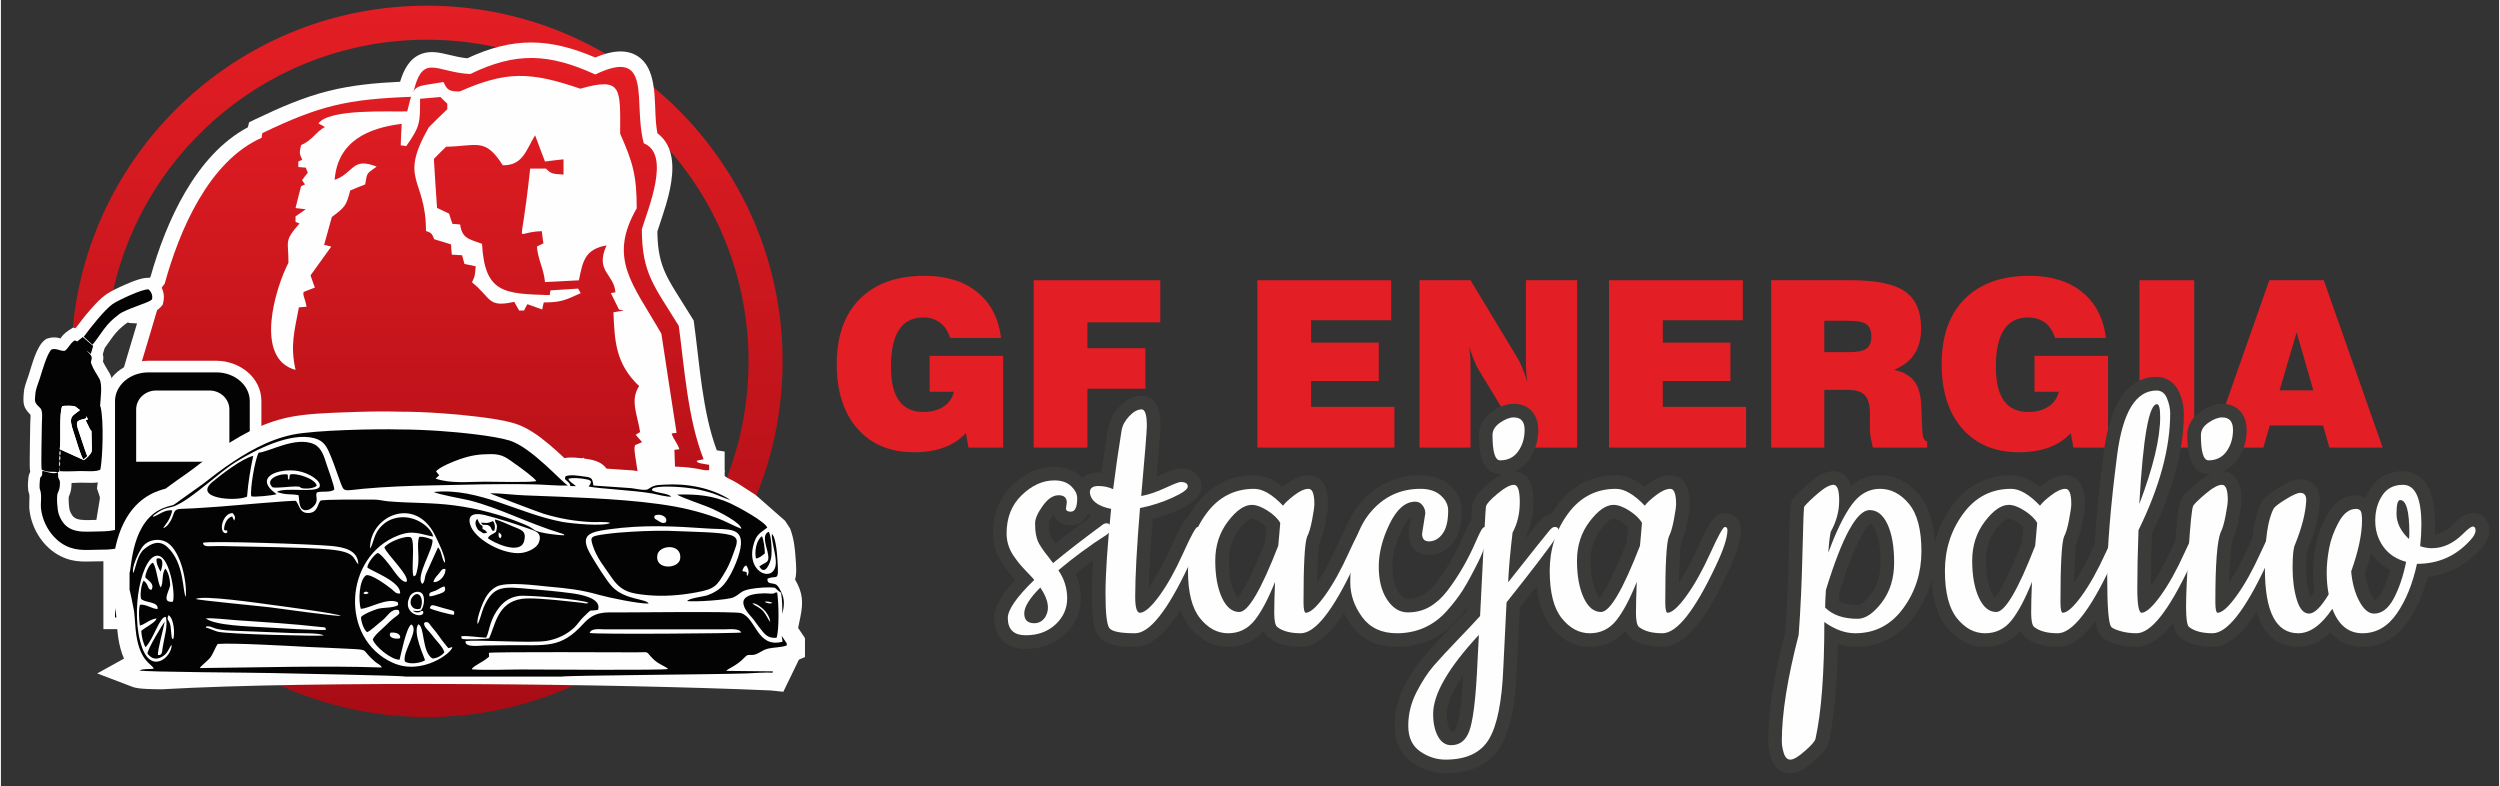 <?xml version="1.0" encoding="UTF-8"?>
<!DOCTYPE svg PUBLIC "-//W3C//DTD SVG 1.0//EN" "http://www.w3.org/TR/2001/REC-SVG-20010904/DTD/svg10.dtd">
<!-- Creator: CorelDRAW X8 -->
<svg xmlns="http://www.w3.org/2000/svg" xml:space="preserve" width="1548px" height="487px" version="1.0" shape-rendering="geometricPrecision" text-rendering="geometricPrecision" image-rendering="optimizeQuality" fill-rule="evenodd" clip-rule="evenodd"
viewBox="0 0 3182033 1001800"
 xmlns:xlink="http://www.w3.org/1999/xlink">
 <rect x="0" y="0" width="3182033" height="1001800" fill="#333333" stroke="none"/>
 <defs>
   <linearGradient id="id0" gradientUnits="userSpaceOnUse" x1="542596" y1="7243.52" x2="542596" y2="913390">
    <stop offset="0" stop-opacity="1" stop-color="#E31E24"/>
    <stop offset="1" stop-opacity="1" stop-color="#A80C14"/>
   </linearGradient>
   <linearGradient id="id1" gradientUnits="userSpaceOnUse" x1="522310" y1="73850.8" x2="522310" y2="804905">
    <stop offset="0" stop-opacity="1" stop-color="#E31E24"/>
    <stop offset="1" stop-opacity="1" stop-color="#AA0C14"/>
   </linearGradient>
 </defs>
 <g id="Kontur">
  <path fill="url(#id0)" d="M542596 7241c250225,0 453073,202848 453073,453073 0,250226 -202848,453073 -453073,453073 -158347,0 -297703,-81247 -378700,-204319 8164,-3331 15827,-8256 23338,-15193l221 -209c3887,-3742 7272,-7768 10318,-11996 72886,113308 200086,188361 344823,188361 226280,0 409716,-183436 409716,-409717 0,-226280 -183436,-409714 -409716,-409714 -195162,0 -358434,136461 -399654,319169 -3300,1714 -6444,3516 -9074,5342 -11840,8227 -28107,28612 -38010,41953l-1309 1042 -2474 -898 -527 335c21556,-230163 215251,-410302 451048,-410302z"/>
  <path fill="#FEFEFE" d="M750140 750810l-19137 -2132 5087 -21670c2907,-12391 -73,-24275 -1433,-36642l-11048 -1380 5840 -21876c308,-1156 614,-2309 925,-3463l-4667 -1163 3409 -18282c1081,-5801 2205,-11619 3196,-17442l-11600 -2591 3725 -14193c-23185,7661 -46579,14800 -70384,20115 -25186,5624 -50325,8970 -76004,10750 -30366,17734 -43102,46822 -40327,82093l1491 18945 -12947 1518c1034,3219 3055,6575 6969,12784l6993 11095 -7515 10750c-6348,9077 -14460,16384 -24093,21835 -30618,17331 -66032,12234 -99418,12234l-3660 0 -3414 -1312c-18171,-6974 -32866,-18469 -41402,-36239 -11367,-23651 -8477,-51071 -7035,-77187l-4807 -603 -634 -16767c-505,-13324 -1006,-26648 -1508,-39971l-267 -7120 4341 -5653c1154,-1503 3577,-4604 5027,-7015 -578,-996 -1292,-2111 -2067,-3266 -17641,638 -39087,3436 -51447,14241 -12329,10775 -14310,28851 -13895,44234l260 9572 -5505 4587c32,493 71,976 95,1379 95,1666 146,3288 136,4871 1238,763 2474,1528 3710,2293l30108 18627 -23056 11522c925,2217 1872,4400 2644,6423 3798,9958 6110,19635 6894,30295l1542 20907 -20961 289c-38471,529 -80550,7523 -117219,-7200l-9220 -3703 -2521 -9609c-8938,-34058 -12090,-67500 -15621,-101892l-18210 -1068 3531 -21612c318,-1950 1073,-5459 1064,-7433 -316,-1947 -1642,-5281 -2278,-7154l-1518 -4458 658 -4662c5840,-41361 14701,-81369 25801,-121605 7743,-28076 16286,-55935 24603,-83853l-11202 -663 5066 -22651c2292,-10250 5954,-18642 13392,-26194 3623,-3676 6886,-6092 9931,-9895 19630,-69723 57179,-154824 123978,-190434l1600 -6411 8373 -4014c29967,-14363 60325,-27696 92655,-35814 29931,-7516 60571,-10298 91295,-11748 4524,-15230 12069,-30140 27612,-35671 11042,-3929 21952,-1686 32932,952 8492,2039 16454,3945 24992,4834 58786,-27391 104573,-25990 162988,-1022 18678,-7846 41079,-12904 57814,1090 21046,17598 17307,56542 19555,81646 410,4565 959,9198 1816,13751 2866,2103 5469,4563 7764,7375 16148,19763 11896,49750 6223,72649 -3861,15582 -9334,29962 -14004,45068 170,16991 1929,33131 8475,49058 3715,9043 8659,17608 13749,25937 7166,11723 14686,23238 21862,34967l2161 3533 561 4101c7039,51547 10461,112004 28865,161169l10023 1583 0 16872c0,2263 0,4524 0,6787l0 126 600 1511 -600 99 0 5418 9558 9557 -17547 8781c1644,12901 2183,24875 870,39156l-1479 16041 -2720 301c585,5184 1200,10366 1860,15541l1316 10325 -5944 5293c381,1516 792,3021 1241,4498l7739 25484 -32908 0 0 94620 -27911 -12678c-13501,-6131 -34719,-7282 -49575,-9696 -13411,-2178 -26539,-5367 -38750,-11471l-10165 -5085 -712 -11342c-789,-12618 -4608,-22960 -6580,-34477z"/>
  <path fill="url(#id1)" d="M864089 804902c-25007,-11357 -60027,-7032 -87661,-20849 -1258,-20108 -9050,-33180 -7542,-50520 -4524,-755 -9048,-1508 -13574,-2013 5782,-24632 -4521,-41222 -753,-58565 -2010,-250 -4021,-500 -6034,-753 2013,-7542 4024,-15082 6287,-22371 -2263,-753 -4274,-1508 -6287,-2009 5529,-29661 5529,-29661 3271,-36448 -2263,-755 -4526,-1508 -6787,-2010 4021,-15335 -2263,-14830 -2263,-26393 -65602,22371 -105569,34435 -170416,38456 -39714,21116 -57812,58315 -54291,103056 -4274,500 -8548,1255 -12569,2010 0,18851 -502,21869 11061,40217 -23377,33430 -72894,25638 -107329,25638 -49768,-19103 -35188,-67110 -35188,-112356 -2011,-250 -4024,-500 -6032,-753 -505,-13321 -1005,-26643 -1508,-39966 15832,-20612 10806,-21867 -2516,-42226 -55546,0 -97021,13827 -95261,78924 -10558,8798 -755,20108 -7792,29409 5279,3016 10558,6284 15837,9550 -2013,1008 -4023,2266 -5784,3521 1005,14074 11311,24127 13071,48007 -36445,502 -77668,7039 -109590,-5779 -10555,-40217 -12566,-76663 -16840,-115622 -4524,-255 -8797,-505 -13071,-756 2011,-12316 2011,-12316 -2008,-24132 12063,-85455 33430,-145783 56804,-226465 -4271,-252 -8547,-502 -12819,-755 4272,-19103 11814,-16337 22119,-31672 18599,-67610 56052,-155834 123412,-185745 253,-2013 505,-4024 1008,-6034 72892,-34938 107327,-43231 191024,-46249 12316,-58060 27901,-31419 73647,-28906 58315,-28401 100290,-26390 159358,503 74652,-35941 47504,36951 61833,87723 34938,13824 5026,84203 -2516,109338 0,56804 16090,72641 47004,123164 7037,51525 11311,118638 31670,169913 -3014,502 -6032,1253 -9048,2008 1760,2766 1760,2766 16087,5029 0,2261 0,4524 0,6787 -3268,250 -6537,500 -9803,753 1258,6034 1258,6034 5780,10558 -2009,1005 -4022,2260 -5780,3518 2764,16590 4524,28906 2764,48007 -2261,253 -4272,503 -6282,753 1255,11816 2513,23629 4021,35440 -2261,2013 -4524,4022 -6787,6035 1413,7124 2698,12721 4094,17321l-26021 0 0 83709z"/>
  <path fill="#32964D" d="M668611 128827c-14077,-5029 -14077,-5029 -34938,-6787 755,-2766 1508,-5529 2513,-8043 22369,250 44741,503 67363,1006 0,2263 0,4524 0,7037 -24382,1758 -24382,1758 -34938,6787z"/>
  <path fill="#32964D" d="M776943 160244c-15582,-19604 -15582,-19604 -28151,-41720 9803,500 19606,1255 29406,2008 3521,7792 3521,7792 3271,37704 -1508,502 -3018,1257 -4526,2008z"/>
  <path fill="#32964D" d="M546454 195184c11311,-31924 24633,-42728 47255,-67615 16840,0 16840,0 18598,2013 -16588,10053 -24883,20861 -37199,35691 2011,1257 4021,2513 6284,3771 -18600,7287 -21616,11561 -34938,26140z"/>
  <path fill="#32964D" d="M542934 205740c0,-1006 0,-2261 0,-3519 1005,0 2263,0 3520,0 0,1005 0,2263 0,3519 -1005,0 -2263,0 -3520,0z"/>
  <path fill="#32964D" d="M391118 212779c0,-2263 0,-2263 0,0z"/>
  <path fill="#32964D" d="M420780 233640c2008,-2263 2008,-2263 0,0z"/>
  <path fill="#32964D" d="M692993 254502c753,-6282 1508,-12316 2511,-18348 8045,-755 8045,-755 11563,2765 -10555,2264 -9300,6535 -14074,15583z"/>
  <path fill="#32964D" d="M391118 265060c0,-2263 0,-2263 0,0z"/>
  <path fill="#32964D" d="M724412 310556c0,-10558 0,-21116 0,-31420 11561,1758 11309,6282 25133,753 7542,-19353 3521,-40719 2766,-60073 8042,0 16337,0 24632,0 -1758,10306 1255,16088 5782,28654 -2011,1255 -4021,2766 -5782,4274 1005,1005 2011,2260 3269,3518 -1258,1008 -2264,2261 -3269,3519 6785,1760 6785,1760 6785,5279 -2259,0 -4522,0 -6785,0 -2513,19101 -25640,24380 -41977,31417 -1253,4526 -2511,9300 -3517,14079 -2513,0 -4778,0 -7037,0z"/>
  <path fill="#32964D" d="M717375 338454c2008,-5029 2008,-5029 5529,-4021 -2013,1255 -3771,2513 -5529,4021z"/>
  <path fill="#FEFEFE" d="M864089 770192c-1669,1674 -2557,3808 -3446,8125 -6032,0 -11814,0 -17593,0 -5279,-20861 -5279,-20861 -10808,-29911 -24132,-16587 -21869,-32675 -27398,-57307 4021,505 8045,1258 12066,2013 1255,-1258 2513,-2513 3766,-3771 -4271,-15835 -8292,-31669 -12316,-47254 3021,-503 6034,-753 9303,-1005 -11561,-69374 -11561,-69374 -9803,-74150 2766,-1258 5779,-2513 8795,-3771 -2763,-3266 -5529,-6282 -8040,-9300 1758,-1253 3518,-2511 5529,-3516 -3518,-23125 -13071,-40217 -1255,-58565 -30417,-28906 -31170,-58315 -32677,-94006 4271,-755 8545,-1508 13068,-2013 -2010,-502 -4021,-1003 -6031,-1508 -3521,-7037 -7037,-14074 -10306,-20861 1761,-505 3771,-755 5782,-1005 -1761,-23877 -26393,-26391 -11314,-59823 -27145,5029 -30159,19103 -35188,44491 -14576,752 -28906,1508 -43230,2263 -1508,-17093 -8798,-27903 -10308,-45246 2766,-1508 5532,-2766 8295,-4021 -753,-5279 -1508,-10556 -2008,-15582 -17093,500 -22122,4521 -25388,3266 0,-9803 2764,-11812 10558,-82948 6535,0 13322,0 20109,0 7287,7292 8795,6537 22369,7543 0,-6535 0,-13072 0,-19354 -8045,753 -15837,1758 -23627,2764 -4276,-11311 -8547,-22370 -12569,-33430 -11561,18853 -15584,38709 -41222,38206 -22622,-35943 -33427,-24130 -72136,-23627 -5279,5029 -10558,10303 -15585,15582 1258,20611 2516,41475 4024,62336 5024,2263 10053,4779 15332,7290 1255,4274 2763,8547 4271,13071 3266,250 6534,500 9803,755 2513,17341 10055,18346 27901,24633 3516,63339 28403,63589 86213,65349 250,-2010 500,-4021 1005,-6032 11561,-755 23375,-1510 35191,-2260 1002,1758 2008,3768 3266,5779 -20612,9553 -26141,11816 -47002,11816 -755,3013 -1510,6029 -2013,9045 -6284,-2260 -12566,-4524 -18851,-6787 -1508,2516 -3015,5279 -4273,8045 -2261,0 -4272,0 -6285,0 -2260,-3771 -4271,-7540 -6282,-11058 -34435,7792 -28653,-4779 -53791,-24885 3772,-7792 3772,-7792 4777,-20359 -4777,-1007 -9550,-2013 -14327,-3016 -1005,-3771 -2010,-7542 -3016,-11060 -4524,-253 -8795,-503 -13071,-756 -503,-4521 -753,-8797 -1003,-13071 -7292,-2258 -14329,-4524 -21366,-6534 -3521,-8796 -4274,-8040 -10558,-10556 0,-68115 -35441,-63591 3521,-131959 7792,-7793 15582,-15585 23624,-23125 0,-2513 0,-4776 0,-7037 -3013,-3018 -6029,-5781 -8795,-8547 -8798,755 -17343,1508 -25888,2263 0,30161 500,34685 -17595,60323 -2513,-503 -4779,-753 -7037,-1003 250,-9300 750,-18350 1255,-27401 -42227,5279 -81439,21617 -85458,71387 24630,-8545 21867,-29659 53536,-16843 -12568,9300 -12066,6537 -14579,22622 -6532,2516 -12819,5029 -19103,7792 -5024,19353 -6282,20864 -23375,33683 -3268,11813 -6537,23627 -9803,35440 3016,753 6032,1508 9051,2261 -8798,12066 -17596,24382 -26393,36698 1760,5027 3518,10306 5529,15585 -4774,1758 -9553,3518 -14327,5529 -1258,4774 1508,7037 3771,18853 -3268,250 -6534,500 -9805,753 -5529,29909 -11308,48259 -4271,79679 -53036,-14330 -25891,-103811 -9048,-136486 250,-28401 -6284,-26643 14074,-50017 -1758,-756 -3518,-1508 -5026,-2013 0,-2514 0,-4774 0,-7038 4271,-3015 8545,-6029 13071,-9050 -4526,-500 -8800,-1003 -13071,-1505 2263,-9300 4526,-18598 7037,-27901 1508,-755 3268,-1508 5029,-2263 -1258,-1758 -2516,-3519 -3774,-5279 2263,-3266 4779,-6535 7292,-9551 -1005,-2260 -1760,-4523 -2513,-6534 -3271,-253 -6537,-503 -9553,-753 0,-2515 0,-4776 0,-7039 1508,-756 3269,-1506 5027,-2261 -3769,-8045 -3769,-8045 -1508,-18603 15079,-6785 18350,-16587 30416,-23122 -2766,-1510 -5531,-3016 -8295,-4524 13572,-19103 90987,-14579 113106,-15332 9048,-37201 7540,-30416 46249,-37453 4524,10558 7540,12066 20611,12066 58815,-25891 89229,-25640 153576,-3519 54294,-15585 50773,253 50773,57310 16087,36193 21113,53285 21113,95008 -37201,64599 -4524,96771 31420,159860 6282,41977 12818,83952 19353,126180 -2263,250 -4271,503 -6284,753 1257,6034 7792,12821 9803,20108 -2261,253 -4274,503 -6282,753 250,7039 500,14329 752,21616 1761,755 3519,1508 5530,2263 2263,18601 4526,37199 7039,55800 -2263,252 -4274,502 -6284,755 755,10053 1758,20361 2765,30664 -2265,250 -4273,503 -6286,755 -1003,16337 -4272,26893 1258,44236l1435 915 0 40224z"/>
  <path fill="#FEFEFE" d="M89994 615213c-2,187 -5,379 -12,571 -211,7464 -906,10711 -3604,17146 -425,3781 343,13904 1193,16828 1583,4684 3829,8970 8605,10908 5668,2299 14686,1816 20733,1631 7748,-235 17731,221 25181,-1746 5515,-1454 9417,-4358 13137,-8634 4560,-5246 9439,-15138 12634,-21396 3924,-7688 7603,-15534 11627,-23161 8448,-16012 16709,-32121 25193,-48113 313,-593 607,-1200 903,-1802 4191,-8511 9976,-14932 20172,-15449 8246,-417 18724,5981 23739,12418 1981,2545 3397,5452 4174,8584 2030,8201 -605,16056 -4444,23239 -1600,2996 -3569,5910 -5077,8902 -8164,16194 -16760,32162 -25150,48240 -9271,17772 -16784,36079 -31543,50287l-221 209c-17285,15968 -35373,21266 -58536,21060 -19370,-170 -33690,2783 -52300,-6345 -22027,-10806 -37033,-34355 -39962,-58449 -520,-4261 -357,-8477 -189,-12750 68,-1734 349,-6977 -284,-8548 -2264,-5599 -1588,-13741 -974,-19781 306,-3028 1034,-5667 2350,-8049l-111 -736c-629,-4196 -515,-9380 -520,-13647 -7,-6459 88,-12921 192,-19377 150,-9257 420,-18545 449,-27797 10,-2634 576,-7831 355,-11078 -9534,-9569 -9709,-14467 -8502,-28677 656,-7693 3837,-14818 6195,-22064 4099,-12597 9844,-36227 20169,-44279l2176 -1695 2639 -801c3769,-1142 7603,-1358 11491,-787 1156,170 2562,559 3958,957 1076,-1452 2171,-2934 3412,-4272 1998,-2151 4203,-4084 6687,-5657l6146 -3895 2474 898 1309 -1042c9903,-13341 26170,-33726 38010,-41953 6695,-4650 16718,-9142 24212,-12433 8385,-3686 23054,-10072 32187,-8678l4232 646 3232 2804c7868,6821 11467,16877 9189,27088l-770 3450 -2246 2732c-5556,6756 -20839,11316 -29117,14453 -3903,1477 -12290,4514 -15478,7011 -7011,5490 -11127,9222 -16522,16361 -3650,4825 -6960,9946 -10602,14796l-2343 7726c896,3548 833,6370 145,9492 2380,5243 5848,10073 8582,15124 5920,10941 3703,26308 2744,38884l155 684c4544,20014 3492,64757 -143,85242l-969 5469 -4327 3479c-9613,7737 -23430,5088 -34802,5362 -3523,85 -7355,279 -11233,410z"/>
  <path fill="#FEFEFE" d="M187872 459513l86568 0c28994,0 57334,20776 57334,51336l0 290462 -201235 0 0 -290462c0,-30565 28338,-51336 57333,-51336z"/>
  <path fill="#030303" d="M187872 474323l86568 0c23389,0 42526,16444 42526,36526l0 275652 -171617 0 0 -275652c0,-20089 19134,-36526 42523,-36526z"/>
  <path fill="#030303" d="M72396 601603c1149,3832 -160,3972 806,6962 1064,3275 2091,2775 1977,6801 -182,6467 -495,7278 -2848,12758 -1775,4148 -503,21294 1209,26371 7967,23576 26121,23144 43821,22605 19467,-592 34597,1139 49041,-15466 8236,-9470 19584,-34855 26184,-47365 8440,-15998 16704,-32114 25176,-48082 2176,-4102 3783,-9148 8744,-9400 2921,-148 9218,4045 11306,6726 5505,7069 -3467,18176 -6889,24958 -8100,16070 -16726,32097 -25055,48055 -8496,16287 -15754,34023 -28685,46470 -14586,13477 -29158,17299 -48354,17131 -15888,-143 -30540,2708 -45909,-4832 -16908,-8292 -29372,-27095 -31786,-46941 -973,-8011 1448,-17906 -1442,-25057 -935,-2314 -260,-9871 29,-12741 391,-3847 1724,-2771 2591,-5066 760,-2008 -342,-2831 678,-5771 4693,944 14212,4946 19406,1884zm33105 -172655c7899,-10842 26631,-34595 36817,-41674 6656,-4623 38588,-19722 45712,-18634 3864,3348 5498,7916 4437,12673 -3706,4507 -32930,11886 -42288,19212 -8616,6749 -12523,10250 -19206,19089 -4548,6017 -9737,14201 -14351,19453l-11121 -10119zm-30747 165161c954,-2307 687,-4057 289,-6804 -721,2343 -850,4191 -289,6804zm379 -13780c-697,1860 -699,4334 -272,6658 1059,-2632 850,-3771 272,-6658zm0 0c981,-2302 602,-3995 270,-6746 -761,2445 -909,4048 -270,6746zm19887 -62314c-2013,-1681 -14438,-1224 -16852,-780 -4337,9145 -1347,42405 -3215,54942l30749 13887c2759,-1418 9553,-8171 9949,-11451 338,-2773 32,-10126 -70,-13302 -542,-17081 597,-9966 -2123,-14682l-5318 -10759c1302,-2380 423,-195 2684,-1678l-1962 -4191c264,3353 -654,2957 -4340,3933 -8656,2288 -9647,3424 -4842,16969 3480,9815 6416,20361 10354,30179l-4749 4210c-3196,-2484 -10308,-27954 -12319,-33692 -7673,-21915 -2712,-20871 7686,-29188 -1552,-1411 -4070,-3091 -5632,-4397zm-20266 76094l-333 6389 -2025 1105c-4621,-1528 -12923,859 -20523,-3526 -928,-6190 245,-46538 286,-58575 15,-5036 1547,-16320 -2061,-19729 -8043,-7591 -7064,-7929 -6139,-18819 461,-5442 3788,-13414 5522,-18734 2785,-8572 9322,-32605 15193,-37184 5539,-1678 10041,1801 15631,1942 3759,92 7137,-9300 13552,-13367l3434 1248 6940 -5532 13268 11411 -3038 10019 -5473 -4298c1928,2712 5573,4625 6488,8205 969,3793 -1850,4715 -301,8824 2972,7885 6654,12374 10369,19244 4028,7438 1211,25961 755,34452l726 1343c4109,18095 2623,63018 -282,79378 -4468,3596 -19530,1940 -25873,2093 -6321,153 -20269,816 -25713,126l-403 -6015z"/>
  <path fill="white" d="M100652 522412c-10398,8319 -15359,7273 -7686,29188 2008,5738 9121,31208 12319,33690l4749 -4208c-3938,-9818 -6874,-20364 -10354,-30176 -4805,-13548 -3814,-14684 4840,-16972 3691,-976 4606,-580 4342,-3933l1959 4191c-2258,1483 -1381,-700 -2678,1675l5315 10760c2722,4720 1581,-2397 2125,14684 100,3173 406,10529 70,13302 -398,3280 -7192,10033 -9951,11451l-30749 -13887c1868,-12537 -1122,-45797 3215,-54942 2414,-444 14839,-901 16852,780 1562,1306 4080,2989 5632,4397z"/>
  <path fill="#FEFEFE" d="M197573 497416l68135 0c13914,0 25295,10842 25295,24083l0 66600 -118727 0 0 -66600c0,-13246 11381,-24083 25297,-24083z"/>
  <path fill="#E31E24" fill-rule="nonzero" d="M1232432 570113l-3309 -18382c-7759,8203 -17049,14281 -27969,18283 -10920,4004 -23569,6029 -38049,6029 -30538,0 -54553,-10031 -72143,-30045 -17542,-20011 -26337,-47485 -26337,-82323 0,-35628 9783,-63249 29401,-82916 19567,-19618 47040,-29452 82372,-29452 27772,0 50204,6918 67202,20754 17049,13788 27179,33255 30341,58407l-64929 0c-2620,-8499 -6819,-14972 -12652,-19418 -5878,-4447 -13093,-6671 -21691,-6671 -13688,0 -23967,5238 -30735,15762 -6821,10527 -10230,26191 -10230,47043 0,19270 3409,33699 10279,43237 6867,9536 17294,14330 31278,14330 10031,0 18581,-2322 25548,-6967 7015,-4694 11316,-10971 12996,-18826l-30885 0 0 -45659 93690 0 0 116814 -44178 0z"/>
  <polygon id="1" fill="#E31E24" fill-rule="nonzero" points="1315450,570113 1315450,356940 1476735,356940 1476735,410605 1383937,410605 1383937,443515 1457761,443515 1457761,495102 1383937,495102 1383937,570113 "/>
  <polygon id="2" fill="#E31E24" fill-rule="nonzero" points="1600370,570113 1600370,356940 1770798,356940 1770798,407937 1668857,407937 1668857,436398 1755036,436398 1755036,485318 1668857,485318 1668857,518228 1774999,518228 1774999,570113 "/>
  <path id="3" fill="#E31E24" fill-rule="nonzero" d="M1806970 570113l0 -213173 64929 0 59840 99125c1828,2817 3805,6770 5881,11859 2074,5141 4250,11316 6571,18530 -593,-3754 -988,-7906 -1285,-12452 -296,-4497 -444,-10031 -444,-16505l0 -100557 65226 0 0 213173 -65226 0 -59840 -98432c-1828,-2865 -3856,-6967 -6029,-12256 -2173,-5337 -4349,-11415 -6571,-18282 690,3805 1136,7707 1433,11809 296,4101 444,9883 444,17296l0 99865 -64929 0z"/>
  <polygon id="4" fill="#E31E24" fill-rule="nonzero" points="2048308,570113 2048308,356940 2218736,356940 2218736,407937 2116795,407937 2116795,436398 2202974,436398 2202974,485318 2116795,485318 2116795,518228 2222936,518228 2222936,570113 "/>
  <path id="5" fill="#E31E24" fill-rule="nonzero" d="M2322505 448554l31082 0c10920,0 18430,-1481 22580,-4446 4153,-2916 6226,-8055 6226,-15417 0,-7562 -2073,-12799 -6226,-15713 -4150,-2965 -12253,-4449 -24311,-4449l-29351 0 0 40025zm-67598 121559l0 -213173 101990 0c31970,0 54801,4794 68438,14332 13688,9536 20507,25201 20507,47040 0,12997 -2817,23819 -8400,32418 -5585,8596 -14232,15366 -25943,20407 11908,2470 20557,7462 25943,14825 5435,7362 8300,18182 8696,32463l1187 29698c0,199 49,447 97,692 297,8499 2373,12947 6129,13343l0 7955 -69130 0c-1285,-5138 -2224,-9587 -2868,-13392 -641,-3805 -937,-6770 -937,-8895l0 -21295c0,-10971 -2176,-18730 -6522,-23227 -4301,-4495 -11811,-6719 -22535,-6719l-29054 0 0 73528 -67598 0z"/>
  <path id="6" fill="#E31E24" fill-rule="nonzero" d="M2639790 570113l-3310 -18382c-7758,8203 -17049,14281 -27969,18283 -10920,4004 -23569,6029 -38048,6029 -30538,0 -54554,-10031 -72144,-30045 -17542,-20011 -26337,-47485 -26337,-82323 0,-35628 9783,-63249 29401,-82916 19567,-19618 47041,-29452 82372,-29452 27772,0 50204,6918 67202,20754 17049,13788 27180,33255 30341,58407l-64929 0c-2620,-8499 -6819,-14972 -12651,-19418 -5879,-4447 -13094,-6671 -21692,-6671 -13688,0 -23967,5238 -30735,15762 -6821,10527 -10230,26191 -10230,47043 0,19270 3409,33699 10279,43237 6867,9536 17294,14330 31278,14330 10032,0 18582,-2322 25548,-6967 7016,-4694 11316,-10971 12996,-18826l-30885 0 0 -45659 93690 0 0 116814 -44177 0z"/>
  <polygon id="7" fill="#E31E24" fill-rule="nonzero" points="2723992,570113 2723992,356940 2793666,356940 2793666,570113 "/>
  <path id="8" fill="#E31E24" fill-rule="nonzero" d="M2902428 497178l42990 0 -21249 -73824 -21741 73824zm-88056 72935l75009 -213173 69378 0 75009 213173 -67894 0 -8003 -28165 -67897 0 -8251 28165 -67351 0z"/>
  <path fill="#3B3B39" d="M2660966 705953l-41 -22 5915 -12698c2213,-38983 6569,-78102 11627,-116794 4959,-37939 18848,-96359 67292,-96359 13810,0 24193,8174 29348,20733 3363,8200 5386,16862 5386,25752 0,52848 -17704,105760 -40511,152995 -779,22172 -1343,44384 -1391,66571 10553,-15111 19305,-32223 26876,-48908 1513,-3331 3043,-6656 4609,-9961 823,-13489 2513,-43993 7746,-52365 4160,-6656 13346,-14300 19348,-19380 5126,-4340 11124,-8873 17613,-11879 -933,48 -1873,75 -2822,75 -24997,0 -27068,-31371 -27068,-49554 0,-12811 6901,-23075 17265,-30166 8045,-5505 17260,-9679 27177,-9679 19803,0 31155,14074 31155,33202 0,13520 -3507,26317 -11386,37397 -5041,7091 -11440,12198 -18824,15286 2309,119 4584,595 6750,1421 14436,5507 16818,21886 16818,35324 0,7231 -1765,16048 -3113,23163 -1561,8225 -3739,17678 -7551,25286 -2220,6345 -3089,18450 -3565,24778 -794,10560 -1205,21240 -1413,31909 9334,-14079 17221,-29646 24124,-44857 1909,-4211 3852,-8411 5853,-12583 1505,-14997 4465,-32376 11653,-45367 4128,-7463 14280,-13740 21422,-18135 7753,-4774 18171,-10750 27493,-10750 15470,0 25025,11586 25025,26556l0 366 -17 370c-900,21198 -7632,42982 -15567,62520l-255 627 -34 -10c-1547,4599 -1503,17301 -1503,22233 0,11930 1131,24368 4616,35824 126,423 316,1001 539,1649 1785,-2163 3645,-4791 5230,-7161 -1153,-7829 -1663,-15754 -1663,-23671 0,-11505 1265,-23017 3354,-34321 2506,-13591 7488,-26526 14096,-38633 7831,-14359 19979,-25910 37210,-25910 4483,0 8776,1027 12504,3096 1711,-4293 3858,-8445 6483,-12421 9407,-14249 23826,-21337 40802,-21337 5168,0 10226,1032 14922,3210 23141,10755 25946,42532 25946,64740 0,4189 -107,8380 -311,12564 9317,-1134 17122,-6386 23824,-13086 6600,-6602 14853,-14280 24792,-14280 12848,0 20679,10364 20679,22469 0,9331 -5087,17226 -11126,23906 -18321,20266 -40882,32050 -67005,35081 -5398,19946 -13366,39316 -25077,56362 -13895,20235 -33357,32828 -58254,32828 -17360,0 -30820,-7035 -40737,-18433 -11177,10714 -24790,18433 -41028,18433 -30076,0 -45391,-19936 -52938,-44457 -15148,23382 -34506,44457 -56188,44457 -14436,0 -29450,-2744 -40994,-11981l-745 -597 -678 -678c-4376,-4368 -6542,-10944 -7615,-17874 -13353,17406 -29290,31130 -46829,31130 -8669,0 -17319,-1056 -25643,-3531 -7226,-2146 -15247,-5092 -19885,-10890 -3912,-4692 -5752,-11658 -6762,-18441 -13526,18123 -29936,32862 -48150,32862 -14434,0 -29448,-2744 -40994,-11981l-751 -600 -680 -682c-2088,-2086 -3681,-4514 -4895,-7149 -11719,13356 -27141,20412 -45173,20412 -20327,0 -36822,-10048 -49328,-25679 -13096,-16374 -17707,-38561 -18834,-59558 -4254,16534 -11565,32090 -22116,46465 -18443,25133 -43784,38772 -75060,38772 -7683,0 -15085,-1258 -22168,-3497 -592,41313 -2967,85658 -11469,124267 -2146,9735 -11813,18554 -19047,24902 -8042,7056 -18637,15295 -29846,15295 -12683,0 -21376,-8751 -25001,-20356 -2074,-6636 -3344,-13540 -3344,-20506 0,-45251 10330,-94489 21624,-138259 2515,-34209 3931,-68525 4698,-102815 323,-14489 649,-28998 1222,-43480 318,-8079 -316,-18916 5189,-25599 5796,-6865 13028,-13280 19854,-19111 8443,-7211 19137,-14635 30693,-14635 2489,0 4961,418 7311,1251 8317,2950 12695,9538 14946,17153 10204,-8363 22469,-13292 36764,-13292 20582,0 37473,9793 50426,25460 13540,16374 18348,38622 19516,59808 4254,-16543 11568,-32111 22124,-46496 18445,-25133 43786,-38772 75060,-38772 13559,0 25892,6442 36458,14888 1483,-1200 2972,-2353 4431,-3453 8167,-6178 17850,-11435 28355,-11435 2717,0 5405,483 7945,1452 14439,5505 16823,21886 16823,35324 0,7231 -1765,16053 -3115,23166 -1540,8115 -3679,17437 -7404,24991 -1515,5311 -1945,16879 -2217,22051 -522,9934 -791,19932 -927,29921 7581,-11422 14210,-23828 20127,-36229zm358075 -1618c-2207,8776 -4883,17399 -7717,25628 1149,9551 3514,19325 8071,27753 763,1406 2803,4864 4393,6348 3742,-994 7283,-7149 8713,-9835 4655,-8725 8137,-18290 10808,-27986 -8977,-4732 -16750,-11318 -22901,-19931 -469,-653 -923,-1314 -1367,-1977zm-1105983 -100731c-1127,70 -2268,109 -3421,109 -24999,0 -27068,-31371 -27068,-49554 0,-12811 6901,-23075 17267,-30166 8045,-5505 17260,-9679 27177,-9679 19803,0 31155,14074 31155,33202 0,13520 -3506,26320 -11388,37400 -5032,7073 -11411,12175 -18778,15261 2129,73 4232,447 6253,1130 15883,5361 17782,23998 17782,38191 0,15345 -2907,30286 -9687,44010 -85,731 -170,1462 -257,2191 862,-1081 1722,-2159 2584,-3240 4987,-6253 10446,-13678 15859,-19511 4050,-4361 8953,-7714 14715,-8773 2110,-3470 4376,-6848 6780,-10126 18442,-25130 43784,-38772 75060,-38772 13559,0 25892,6442 36458,14888 1483,-1200 2972,-2353 4431,-3453 8167,-6178 17851,-11435 28355,-11435 2717,0 5406,483 7945,1452 14439,5505 16824,21886 16824,35324 0,7231 -1766,16053 -3116,23166 -1539,8115 -3679,17437 -7404,24991 -1515,5311 -1947,16879 -2217,22051 -522,9934 -791,19932 -927,29921 9363,-14105 17269,-29712 24188,-44956 3975,-8757 8100,-17737 12760,-26150 4660,-8419 10432,-17253 21444,-17253 12226,0 20682,9519 20682,21446 0,16527 -9517,38126 -16479,52883 -13629,28896 -45092,95807 -83665,95807 -14436,0 -29448,-2744 -40994,-11981l-751 -600 -680 -682c-2090,-2086 -3681,-4514 -4895,-7149 -11721,13356 -27141,20412 -45173,20412 -20327,0 -36822,-10048 -49328,-25679 -11454,-14319 -16417,-33085 -18236,-51613 -7129,9080 -14317,18091 -21444,27037 -1314,25674 -2742,51372 -3798,77049 -1246,30183 -4852,72840 -20550,99345 -15167,25608 -41684,34828 -70381,34828 -15442,0 -29681,-4771 -42354,-13578 -15852,-11017 -22529,-28003 -22529,-46958 0,-17795 4268,-34749 12386,-50588 6717,-13103 14640,-26012 24292,-37170 10355,-11959 21335,-23530 32311,-34923 7598,-7885 15419,-15878 22806,-24052 51,-1008 102,-2018 151,-3026 -3915,5139 -8062,10102 -12345,14905 -20303,22775 -46325,34423 -76831,34423 -23593,0 -44185,-8542 -58234,-27835 -3500,-4801 -6545,-9788 -9094,-14953 -14701,22364 -33654,42788 -55086,42788 -14436,0 -29447,-2744 -40994,-11981l-750 -600 -680 -682c-2091,-2086 -3683,-4514 -4895,-7149 -11721,13356 -27143,20412 -45176,20412 -20324,0 -36819,-10048 -49325,-25679 -4980,-6226 -8734,-13295 -11537,-20820 -15426,24266 -35336,46499 -57720,46499 -14785,0 -37086,-575 -46719,-13761 -8548,-11702 -8198,-40168 -8198,-54187 0,-13938 580,-28034 1469,-42101 -7479,5401 -14827,10981 -22032,16743 4264,9852 6452,20390 6452,31487 0,18057 -7161,33642 -20349,45924 -13768,12819 -30948,18450 -49643,18450 -24426,0 -40356,-14570 -40356,-39333 0,-16666 13897,-34863 27042,-48918 -2960,-3115 -5896,-6318 -8587,-9630 -3079,-3788 -5951,-7793 -8727,-11804l-177 -257 -168 -263c-7170,-11209 -10915,-23646 -10915,-36953 0,-23613 7608,-44853 24752,-61319 14776,-14193 32635,-23493 53419,-23493 12476,0 24402,3467 33527,12289 687,666 1360,1348 2006,2042 5128,-4684 12398,-7177 20448,-7177 1396,0 2788,41 4174,123 2531,-18719 5318,-37402 8327,-56046 1707,-10588 6916,-19786 14208,-27530 7559,-8032 17097,-14149 28478,-14149 20663,0 24004,22515 24004,38311 0,9195 -1107,19409 -1843,28595 -974,12148 -2008,24292 -3072,36434 1190,-518 2370,-1047 3533,-1586 6935,-3198 19322,-9262 26949,-9262 13756,0 26133,7550 26543,22222 904,16114 -16597,24872 -28991,30579 -10611,4888 -21623,8780 -32893,11779 -2309,28608 -4434,57844 -4934,86531 11022,-15317 20052,-33041 27767,-50175 3973,-8814 8093,-17860 12753,-26334 2506,-4561 5333,-9247 9138,-12601 2809,-5036 5942,-9888 9354,-14540 18442,-25133 43784,-38772 75060,-38772 13557,0 25892,6442 36458,14888 1483,-1200 2972,-2353 4429,-3453 8168,-6178 17852,-11435 28355,-11435 2717,0 5407,483 7945,1452 14441,5505 16825,21886 16825,35324 0,7231 -1765,16053 -3115,23166 -1540,8115 -3681,17437 -7404,24991 -1518,5311 -1947,16879 -2217,22051 -524,9934 -792,19932 -930,29921 9366,-14105 17272,-29709 24190,-44956 3735,-8235 7599,-16632 11909,-24596 4385,-11095 10271,-21498 17918,-30689 19997,-24040 46173,-36664 77476,-36664 13722,0 26954,3550 37364,12836 9448,8428 15257,19333 15257,32118 0,13742 -2188,28598 -10539,39933 -7605,10320 -18319,16772 -31349,16772 -15898,0 -26048,-11500 -26048,-27068l0 -1355 3128 -19926c-5185,4009 -9604,12357 -11552,16357 -7093,14581 -12046,30489 -12046,46829 0,10922 1619,23234 7819,32529 2814,4223 6437,8368 11869,8368 6777,0 13224,-1360 19103,-4789 6875,-4011 12635,-9710 17450,-16000 14120,-18447 25443,-38905 34639,-60206 2168,-5022 4514,-10148 7197,-14919 726,-1290 1530,-2518 2414,-3669 265,-6753 546,-14021 1450,-20034 1663,-11070 12445,-20553 20621,-27366 5245,-4369 11434,-9024 18107,-12083zm-569974 88913c15035,-12022 30389,-23683 45852,-35130 -1527,-883 -2996,-1838 -4392,-2865 -3701,8392 -10481,14599 -21794,14599 -10102,0 -18977,-5090 -22202,-13890 -1947,2814 -5742,8725 -5920,11352 0,3252 46,7190 685,10393 367,1819 814,3866 1479,5605 561,1457 1726,3234 2586,4521 1265,1899 2555,3863 3706,5415zm232470 68620c10788,-11514 28828,-55828 34459,-70169 403,-3701 670,-7462 952,-11151 223,-2921 452,-5845 699,-8766 -2314,-2348 -5262,-4458 -7612,-5976 -2448,-1576 -7732,-4643 -10784,-4643 -4920,0 -14009,10964 -16576,14344 -8824,11624 -12566,24781 -12566,39331 0,12964 1387,27852 6853,39780 565,1233 2581,5325 4575,7250zm286977 99285c-11527,16595 -20874,34459 -20874,48893 0,6598 795,14405 4012,20305 282,513 998,1715 1539,2193 32,0 61,0 85,0 4150,0 5357,-2892 6722,-6571 5857,-15764 7588,-46681 8516,-64820zm173779 -99285c10791,-11514 28828,-55828 34459,-70169 403,-3701 670,-7462 952,-11151 226,-2921 452,-5845 699,-8766 -2311,-2348 -5262,-4458 -7612,-5976 -2445,-1576 -7729,-4643 -10784,-4643 -4920,0 -14009,10964 -16575,14344 -8822,11624 -12567,24781 -12567,39331 0,12964 1387,27852 6855,39780 564,1233 2579,5325 4573,7250zm305497 -6522c-255,3660 -495,7355 -648,11044 7044,4111 15861,5187 23843,5187 5503,0 13980,-10102 16877,-13890 9040,-11809 12267,-25859 12267,-40550 0,-13086 -1219,-29192 -6814,-41229 -930,-2001 -3355,-7049 -6145,-7958 -4925,3269 -12562,17494 -14733,21850 -10143,20373 -17928,43726 -24647,65546zm197902 6522c10791,-11514 28828,-55828 34459,-70169 403,-3701 670,-7462 952,-11151 226,-2921 452,-5845 699,-8766 -2311,-2348 -5259,-4458 -7612,-5976 -2446,-1576 -7729,-4643 -10784,-4643 -4920,0 -14009,10964 -16576,14344 -8821,11624 -12566,24781 -12566,39331 0,12964 1387,27852 6855,39780 564,1233 2579,5325 4573,7250z"/>
  <path fill="#FEFEFE" fill-rule="nonzero" d="M1356616 647679l1023 -7666c0,-6131 -3492,-9198 -10476,-9198 -6984,0 -13712,4514 -20184,13542 -6474,9029 -9710,16437 -9710,22229 0,5791 342,10390 1022,13797 682,3407 1450,6216 2299,8431 853,2215 2300,4857 4345,7921 2044,3067 3576,5281 4599,6644l5621 7153c2385,3407 4087,5622 5109,6644 17717,-14650 38838,-31002 63366,-49058 1362,-1020 2897,-1532 4599,-1532 3407,0 5109,1874 5109,5621 0,3747 -1532,6644 -4597,8686 -21803,13970 -42414,29129 -61833,45481 7496,10901 11243,22826 11243,35771 0,12945 -4942,24018 -14820,33214 -9880,9198 -22486,13797 -37815,13797 -15330,0 -22996,-7323 -22996,-21973 0,-10560 11243,-26742 33726,-48546 -1702,-2042 -4769,-5364 -9196,-9963 -4429,-4599 -7751,-8261 -9965,-10988 -2215,-2724 -4854,-6301 -7921,-10730 -5452,-8516 -8176,-17715 -8176,-27595 0,-20099 6474,-36366 19419,-48801 12945,-12435 26742,-18652 41392,-18652 9198,0 16352,2470 21461,7409 5111,4939 7666,9966 7666,15075 0,11583 -2727,17374 -8176,17374 -4089,0 -6134,-1362 -6134,-4087zm-32704 100669c-13627,13627 -20441,24613 -20441,32959 0,8348 4259,12520 12775,12520 5112,0 9371,-2045 12778,-6132 7493,-10220 5791,-23335 -5112,-39347z"/>
  <path id="1" fill="#FEFEFE" fill-rule="nonzero" d="M1512756 720753c-26912,57232 -49653,85849 -68220,85849 -18566,0 -29467,-2215 -32703,-6644 -3237,-4427 -4855,-19076 -4855,-43947 0,-24867 2385,-60808 7154,-107822 -17034,-3407 -26062,-10390 -27085,-20951 0,-5451 3577,-8176 10733,-8176 7154,0 13455,1362 18907,4089 3067,-24530 6643,-49398 10730,-74608 1022,-6474 4259,-12605 9711,-18397 5449,-5791 10730,-8686 15839,-8686 4430,0 6644,6984 6644,20951 0,6472 -2384,36281 -7154,89426 9199,-1702 19334,-5109 30405,-10220 11073,-5109 17629,-7664 19674,-7664 6131,0 9198,1872 9198,5619 340,3407 -5962,8091 -18907,14055 -12945,5961 -26915,10475 -41902,13540 -4089,49738 -6134,87383 -6134,112934 0,13627 2045,20441 6134,20441 6132,-343 14308,-7496 24528,-21464 10221,-13967 20354,-32109 30404,-54422 10051,-22313 16182,-33471 18397,-33471 2215,0 3322,1362 3322,4089 0,9538 -4939,24698 -14820,45479z"/>
  <path id="2" fill="#FEFEFE" fill-rule="nonzero" d="M1655609 806602c-13285,0 -23336,-2725 -30150,-8176 -2384,-2385 -3577,-8431 -3577,-18142 0,-9708 340,-22738 1023,-39090 -8859,22143 -17629,38580 -26318,49311 -8686,10733 -19844,16097 -33471,16097 -13627,0 -25550,-6386 -35771,-19162 -10220,-12775 -15329,-32876 -15329,-60301 0,-27422 7751,-51695 23250,-72819 15502,-21121 35856,-31681 61066,-31681 10901,0 23166,7154 36793,21463 2725,-3749 7579,-8261 14563,-13542 6983,-5282 12947,-7921 17886,-7921 4939,0 7409,6474 7409,19419 0,3407 -937,10050 -2810,19929 -1874,9880 -4004,17034 -6388,21463 -3065,7834 -4600,35598 -4600,83294 0,9199 1023,13798 3067,13798 5792,-343 13798,-7581 24018,-21719 10221,-14137 20354,-32279 30405,-54422 10050,-22143 16182,-33216 18396,-33216 2215,0 3322,1362 3322,4089 0,9538 -4939,24698 -14820,45479 -26912,57232 -49568,85849 -67964,85849zm-62344 -163522c-9538,0 -19674,7069 -30404,21206 -10731,14137 -16097,30747 -16097,49823 0,19079 2810,34749 8431,47014 5621,12263 13032,18396 22231,18396 11240,0 27765,-28107 49565,-84316 343,-2727 768,-7411 1280,-14053 510,-6643 935,-11667 1277,-15074 -3066,-5452 -8433,-10648 -16097,-15587 -7666,-4939 -14394,-7409 -20186,-7409z"/>
  <path id="3" fill="#FEFEFE" fill-rule="nonzero" d="M1810214 679873l4089 -26062c0,-3747 -1192,-7154 -3577,-10221 -2387,-3064 -5451,-4599 -9198,-4599 -12605,0 -23508,9453 -32706,28362 -9199,18906 -13798,37048 -13798,54422 0,17375 3577,31427 10733,42157 7154,10733 15925,16097 26315,16097 10391,0 19674,-2384 27852,-7153 8176,-4769 15670,-11583 22484,-20441 14307,-18737 26572,-40028 36793,-63876 2724,-6131 4854,-10560 6386,-13285 1535,-2727 3237,-4089 5112,-4089 1872,0 2809,1362 2809,4089 0,11240 -3917,24698 -11753,40370 -7836,15670 -14392,27677 -19673,36026 -5282,8346 -12008,17119 -20184,26315 -17034,19079 -38328,28617 -63878,28617 -19419,0 -34151,-6899 -44202,-20696 -10050,-13798 -15074,-28530 -15074,-44202 0,-38838 8430,-68390 25295,-88661 16862,-20269 38240,-30404 64130,-30404 10903,0 19504,2812 25808,8431 6301,5621 9453,12010 9453,19164 0,13285 -2384,23165 -7154,29639 -4769,6471 -10560,9708 -17374,9708 -5791,0 -8688,-3237 -8688,-9708z"/>
  <path id="4" fill="#FEFEFE" fill-rule="nonzero" d="M1884079 784629c4429,-89256 6899,-135588 7409,-138994 512,-3407 5366,-8944 14565,-16607 9198,-7666 16267,-11498 21206,-11498 4941,0 7411,7323 7411,21973 0,14648 -3067,27595 -9199,38835 -3066,25893 -4939,47014 -5621,63366 33386,-42242 51185,-64558 53400,-66942 2215,-2385 4174,-3577 5876,-3577 3407,0 5112,1704 5112,5109 0,2044 -682,4259 -2045,6644 -10900,16012 -32364,44116 -64388,84316 -2044,40540 -3406,68135 -4086,82785 -1705,43264 -7751,73671 -18142,91215 -10390,17544 -28872,26315 -55444,26315 -11583,0 -22399,-3492 -32449,-10475 -10051,-6984 -15075,-17885 -15075,-32704 0,-14820 3492,-29042 10475,-42670 6984,-13627 14308,-24868 21974,-33726 7666,-8858 18226,-20271 31681,-34238 13458,-13968 22571,-23676 27340,-29127zm-1532 24017c-38838,41903 -58256,75459 -58256,100669 0,11583 2044,21121 6133,28617 4087,7494 9709,11243 16862,11243 10903,0 18567,-5964 22996,-17887 4429,-11922 7666,-36110 9710,-72563l2555 -50079zm17374 -254482c0,-6131 3237,-11413 9708,-15842 6474,-4429 12266,-6643 17375,-6643 9198,0 13797,5281 13797,15842 0,10560 -2724,19673 -8176,27339 -5451,7664 -13115,11498 -22996,11498 -6471,0 -9708,-10733 -9708,-32194z"/>
  <path id="5" fill="#FEFEFE" fill-rule="nonzero" d="M2116357 806602c-13285,0 -23335,-2725 -30149,-8176 -2384,-2385 -3577,-8431 -3577,-18142 0,-9708 340,-22738 1023,-39090 -8859,22143 -17630,38580 -26318,49311 -8686,10733 -19844,16097 -33471,16097 -13628,0 -25550,-6386 -35771,-19162 -10221,-12775 -15330,-32876 -15330,-60301 0,-27422 7751,-51695 23251,-72819 15502,-21121 35856,-31681 61066,-31681 10901,0 23166,7154 36793,21463 2725,-3749 7579,-8261 14562,-13542 6984,-5282 12948,-7921 17887,-7921 4939,0 7409,6474 7409,19419 0,3407 -938,10050 -2810,19929 -1874,9880 -4004,17034 -6389,21463 -3064,7834 -4599,35598 -4599,83294 0,9199 1023,13798 3067,13798 5792,-343 13798,-7581 24018,-21719 10221,-14137 20354,-32279 30404,-54422 10051,-22143 16182,-33216 18397,-33216 2215,0 3322,1362 3322,4089 0,9538 -4939,24698 -14820,45479 -26912,57232 -49568,85849 -67965,85849zm-62343 -163522c-9538,0 -19674,7069 -30404,21206 -10731,14137 -16097,30747 -16097,49823 0,19079 2809,34749 8431,47014 5621,12263 13032,18396 22231,18396 11240,0 27764,-28107 49565,-84316 343,-2727 768,-7411 1280,-14053 510,-6643 935,-11667 1277,-15074 -3067,-5452 -8433,-10648 -16097,-15587 -7666,-4939 -14394,-7409 -20186,-7409z"/>
  <path id="6" fill="#FEFEFE" fill-rule="nonzero" d="M2297025 645125c3747,-4430 9708,-10136 17884,-17120 8176,-6983 14650,-10475 19419,-10475 4769,0 7154,6726 7154,20184 0,13457 -3577,26657 -10731,39602 -1362,6134 -2384,14990 -3066,26573 9880,-26913 19758,-47182 29639,-60809 9878,-13627 21888,-20441 36026,-20441 14137,0 26487,6389 37048,19164 10560,12775 15842,32874 15842,60298 0,27425 -7751,51698 -23251,72819 -15502,21121 -35856,31682 -61066,31682 -12945,0 -26062,-4769 -39348,-14307 0,65067 -3746,114636 -11242,148702 -683,3067 -5194,8263 -13543,15587 -8346,7323 -14477,10985 -18396,10985 -3917,0 -6727,-2724 -8431,-8176 -1703,-5449 -2555,-10560 -2555,-15329 0,-35089 7154,-80228 21464,-135418 2384,-32023 4001,-67112 4854,-105267 850,-38156 1617,-57574 2299,-58254zm67963 143080c9880,0 20101,-6898 30661,-20696 10561,-13797 15842,-30829 15842,-51100 0,-20269 -2812,-36451 -8433,-48546 -5619,-12093 -13200,-18139 -22738,-18139 -16352,0 -34919,33896 -55700,101688 -682,9541 -1022,17035 -1022,22486 9538,9538 23335,14307 41390,14307z"/>
  <path id="7" fill="#FEFEFE" fill-rule="nonzero" d="M2619752 806602c-13286,0 -23336,-2725 -30150,-8176 -2384,-2385 -3577,-8431 -3577,-18142 0,-9708 340,-22738 1023,-39090 -8859,22143 -17630,38580 -26318,49311 -8686,10733 -19844,16097 -33471,16097 -13628,0 -25550,-6386 -35771,-19162 -10220,-12775 -15330,-32876 -15330,-60301 0,-27422 7751,-51695 23251,-72819 15502,-21121 35856,-31681 61066,-31681 10901,0 23166,7154 36793,21463 2725,-3749 7579,-8261 14563,-13542 6983,-5282 12947,-7921 17886,-7921 4939,0 7409,6474 7409,19419 0,3407 -938,10050 -2810,19929 -1874,9880 -4004,17034 -6389,21463 -3064,7834 -4599,35598 -4599,83294 0,9199 1023,13798 3067,13798 5792,-343 13798,-7581 24018,-21719 10221,-14137 20354,-32279 30405,-54422 10050,-22143 16182,-33216 18396,-33216 2215,0 3322,1362 3322,4089 0,9538 -4939,24698 -14820,45479 -26912,57232 -49568,85849 -67964,85849zm-62344 -163522c-9538,0 -19674,7069 -30404,21206 -10731,14137 -16097,30747 -16097,49823 0,19079 2809,34749 8431,47014 5621,12263 13032,18396 22231,18396 11240,0 27764,-28107 49565,-84316 343,-2727 768,-7411 1280,-14053 510,-6643 935,-11667 1277,-15074 -3067,-5452 -8433,-10648 -16097,-15587 -7666,-4939 -14394,-7409 -20186,-7409z"/>
  <path id="8" fill="#FEFEFE" fill-rule="nonzero" d="M2720189 806602c-7493,0 -14392,-937 -20696,-2810 -6301,-1874 -10133,-3661 -11497,-5366 -3407,-4087 -5110,-25295 -5110,-63621 0,-38325 4260,-90363 12776,-156113 7153,-54167 23848,-81250 50078,-81250 6133,0 10563,3322 13287,9964 2725,6643 4087,13032 4087,19163 0,44287 -13455,93855 -40370,148705 -1020,28275 -1532,52888 -1532,73839 0,20953 1874,31429 5621,31429 5792,-343 13798,-7581 24018,-21719 10221,-14137 20354,-32279 30404,-54422 10051,-22143 16182,-33216 18397,-33216 2215,0 3322,1362 3322,4089 0,9538 -4939,24698 -14820,45479 -26912,57232 -49568,85849 -67965,85849zm30150 -275433c0,-10901 -1362,-16352 -4087,-16352 -10221,0 -17717,42414 -22486,127241 17717,-46672 26573,-83635 26573,-110889z"/>
  <path id="9" fill="#FEFEFE" fill-rule="nonzero" d="M2802231 554164c0,-6131 3237,-11413 9710,-15842 6472,-4429 12263,-6643 17375,-6643 9198,0 13797,5281 13797,15842 0,10560 -2727,19673 -8176,27339 -5451,7664 -13117,11498 -22996,11498 -6473,0 -9710,-10733 -9710,-32194zm14820 252438c-13286,0 -23336,-2725 -30150,-8176 -2384,-2385 -3577,-10901 -3577,-25550 0,-14650 1108,-39093 3322,-73329 2215,-34239 4172,-52720 5877,-55445 1702,-2727 6983,-7836 15842,-15332 8856,-7493 15754,-11240 20696,-11240 4939,0 7408,6471 7408,19416 0,3407 -937,10051 -2809,19931 -1875,9879 -4004,17032 -6389,21461 -4429,11243 -6644,40710 -6644,88406 0,9199 1023,13798 3067,13798 5792,-343 13798,-7581 24018,-21719 10221,-14137 20354,-32279 30405,-54422 10050,-22143 16182,-33216 18396,-33216 2215,0 3322,1362 3322,4089 0,9538 -4939,24698 -14820,45479 -26912,57232 -49568,85849 -67964,85849z"/>
  <path id="10" fill="#FEFEFE" fill-rule="nonzero" d="M3096342 698270c14308,0 27595,-6134 39858,-18397 6134,-6134 10305,-9198 12520,-9198 2215,0 3322,1702 3322,5109 0,3407 -2215,7496 -6644,12265 -18054,20099 -40710,30149 -67962,30149 -5452,25211 -13970,46247 -25553,63109 -11583,16864 -26230,25295 -43946,25295 -17715,0 -30490,-10391 -38326,-31172 -13967,20781 -28445,31172 -43434,31172 -28277,0 -42415,-27253 -42415,-81762 0,-37813 3747,-63533 11243,-77161 1362,-2384 6471,-6304 15330,-11753 8858,-5451 14989,-8176 18396,-8176 5109,0 7666,3065 7666,9196 -682,16012 -5451,34921 -14309,56725 -2045,4086 -3067,13882 -3067,29382 0,15499 1789,29127 5366,40879 3577,11753 8773,17632 15587,17632 6814,0 15160,-8178 25038,-24530 -1702,-8516 -2554,-17630 -2554,-27338 0,-9710 1022,-20101 3066,-31171 2043,-11073 6132,-22231 12263,-33472 6134,-11242 13458,-16864 21974,-16864 2726,0 4684,852 5876,2555 1192,1704 1790,5791 1790,12265 0,17374 -4600,39007 -13798,64898 1362,14989 4854,27679 10476,38070 5621,10391 11838,15587 18651,15587 9881,0 18227,-6389 25040,-19164 6814,-12775 12093,-28362 15843,-46756 -12606,-3407 -22316,-9881 -29130,-19419 -6814,-9541 -10218,-20526 -10218,-32961 0,-12435 2979,-23166 8941,-32194 5961,-9026 14734,-13540 26317,-13540 15672,0 23506,16862 23506,50588 0,8858 -510,18056 -1532,27595 5109,1704 10050,2557 14819,2557zm-40370 -61324c-3066,0 -4599,5792 -4599,17374 0,11586 5282,22316 15842,32194 340,-1702 510,-4256 510,-7663 0,-27935 -3917,-41905 -11753,-41905z"/>
  <g id="_1669265432704">
   <path fill="#32964D" d="M338988 678725c0,-1066 0,-2402 0,-3738 2402,0 4806,0 7207,0 0,1069 0,2402 0,3738 -2401,0 -4805,0 -7207,0z"/>
   <path fill="#32964D" d="M752257 719573c0,-2404 0,-2404 0,0z"/>
   <path fill="whitesmoke" d="M75133 580331c580,2885 787,4021 -272,6656 -430,-2326 -423,-4798 272,-6656z"/>
   <path fill="#F2F2F2" d="M75133 580331c-639,-2698 -491,-4305 272,-6748 330,2751 709,4444 -272,6748z"/>
   <path fill="whitesmoke" d="M74754 594109c-561,-2613 -432,-4461 289,-6804 401,2749 663,4497 -289,6804z"/>
   <path fill="#F1CB25" d="M198732 845321l-3164 9144c3606,-1894 7095,-3691 10555,-5407l-7326 -476 -65 -3261z"/>
   <path fill="#FEFEFE" d="M717791 583541c9059,-1746 17612,-357 27094,838 12884,1627 21238,5175 26429,12506l33753 2331 423 46c3258,342 7365,1333 10954,1792 8858,-4988 15689,-5626 27250,-6343 33415,-2061 69829,4779 97970,23001l19604 12693 37582 33004 6464 9959c4786,12993 6022,24146 6930,37818 583,8771 1625,18525 -660,27024 10002,17129 10543,29178 6593,48366l-2725 13229 8725 13018 0 24125 -7720 3254 -19841 40921 -16398 -1683c-194038,-8419 -578386,-12709 -775731,-1433 -8609,-203 -28651,3 -36405,-2947l-45423 -17287 34107 -18890c-3705,-8474 -5939,-17602 -7314,-26662 -1558,-10306 -1629,-20609 -2845,-30560 -1086,-6964 -2842,-15521 -4643,-22588l-1350 -2726 0 -32151 1245 -2518c753,-4201 1154,-8831 1834,-13020 1510,-9315 3572,-18542 6597,-27508 8390,-24882 23938,-46358 49996,-55789 3254,-1178 6265,-2108 9485,-2924 2158,-1498 4358,-3234 6396,-4725 6262,-4585 12585,-9099 18994,-13487 12498,-8557 23971,-18518 36424,-27201 29165,-20349 59431,-38000 94894,-45481 21883,-4617 49672,-5501 72144,-6360 23058,-877 46894,-1503 69215,-792 17775,0 35576,799 53305,2004 14543,985 29130,2357 43597,4089 16017,1918 34258,4281 49663,8899 15776,4728 31152,16044 43578,26420 6816,5689 13360,11663 19810,17738z"/>
   <path fill="#030303" d="M485143 850211c-1306,-3414 -5405,-4635 -8555,-7355 -17903,-15468 -7474,-14970 -28260,-16218 -18833,-1134 -37927,-1579 -56821,-2577 -23807,-1258 -95989,-5439 -115282,-3827 -2965,3703 -5498,12010 -9735,17598 -2654,3501 -12323,10791 -13079,13103 76340,-666 155677,-3240 231732,-724zm50263 -71964c-3001,2802 -7834,2037 -10711,-342 4257,160 5558,1015 10225,-301 3851,-4274 5330,-15116 2555,-20208 -3196,-5860 -13506,-4393 -16818,2644 -11204,23802 21359,29127 16973,18224l-2224 -17zm-331954 -50209c-2416,-3278 -6590,-12758 -4941,-16602 10449,-2322 6930,11226 4941,16602zm110054 -95412c-14516,6525 -69817,2390 -43684,-19149 11194,-9225 37028,-29290 51569,-32833 -4065,20000 -6127,31403 -7885,51982zm88756 -13909c-3949,3983 -16731,4296 -20242,2611 -1375,-661 689,-1581 -6367,-1717 -6948,-136 -25368,2584 -29858,1010 -10976,-10830 11306,-18411 19516,-16133 845,4227 -877,4409 1724,6930l1085 -6921c7742,-2780 32996,5457 34142,14220zm22328 4971c-5425,4096 -15590,1406 -22095,3569 -2324,4143 1323,7385 -1239,13504 -1257,2999 -5444,7052 -8540,8161 -14288,5127 -12287,-12148 -13574,-18170 -11444,-2157 -15009,303 -27680,-4184 9648,-6382 48801,1634 54221,-6073 3919,-7314 -13096,-18217 -27770,-20604 -24214,-3941 -57447,7945 -26825,29494 -3756,1641 -28408,4103 -32211,2792 -1886,-8300 4869,-47929 9459,-55605 12289,-529 47676,-21543 70662,-10684 9752,4609 12952,16519 16002,26087 1678,5259 10299,28413 9590,31713zm109755 151604c-10721,3353 -16515,-8089 -9352,-15905 7460,-8137 14711,3674 9352,15905zm79103 -101567c2984,1532 4424,1831 5711,4800 -4429,1035 -4123,1370 -7564,-1124 -2353,-1704 -3312,-1520 -4791,-3999 -2338,-3919 -3761,-9240 34,-12472 5347,13458 7030,4296 6610,12795zm14815 2304c-4155,1073 -2397,-4016 -6595,-6483 -4527,-2659 -8422,1129 -10012,-3827 9985,529 7037,981 15145,-1948 2588,2888 3062,9082 1462,12258zm7896 9645c2822,-3630 1117,-5378 -2102,-7644 -107,3825 -831,5898 2102,7644zm-15834 -119c1534,-4201 6330,-4849 10305,-8134 3281,-11603 -1177,-8990 -1338,-15845 5007,993 17486,6649 23110,9041 10007,4254 17365,5269 14074,18428 -4754,19001 -40722,1289 -46151,-3490zm359524 106749c-143,-5560 -4521,-12488 -8390,-16055 -2462,-2271 -10504,-9065 -14278,-7433 4704,3353 9992,5228 13846,9786 4009,4742 5544,9361 8822,13702zm2834 -24367c-2810,-1666 -7079,-2057 -9859,-1496 2261,2030 7588,2914 9859,1496zm5238 44437c-12050,930 -15498,-5282 -21933,-13356 -2549,-3198 -5033,-6806 -7476,-10152 -3344,-4577 -34161,-32099 13600,-33141 3247,-71 6010,398 9005,459 5665,114 2991,-1455 7576,-1678 2018,11082 2926,48014 -772,57868zm-21899 -90902c8725,-6513 14150,-3429 10257,-19640 -1610,-6702 -7192,-21529 1860,-24424 3378,6729 4116,24628 3019,32379 -945,6695 -7873,24720 -15136,11685zm7018 -16622c-2584,2441 -8074,6625 -11345,6399 -1904,-8380 199,-22797 7540,-28258 2253,2863 3985,17661 3805,21859zm-218405 -86429l48366 3349c4842,507 17799,3705 21376,1226 7797,-5403 11095,-5090 20788,-5690 28588,-1765 60010,3959 83642,19261 -2868,-172 -17127,-6544 -21541,-7964 -7773,-2506 -16425,-4738 -24514,-6117 -11019,-1882 -38344,-4179 -49497,-1447 -3291,803 -3402,1177 -4213,3428 6922,3934 18330,3213 24965,7851 -3072,1586 -20393,-3052 -24213,-3706 -25844,-4429 -68042,-5988 -81257,-8955 6134,-7384 2055,-8504 -6109,-9694 -6008,-874 -14021,-1787 -19660,-36 1703,4342 6506,6100 9706,9332l-7119 -199c-1057,-1615 1211,-1117 -3332,-5593 -3339,-3285 -4393,-2333 -2873,-6828 6661,-2518 15738,-699 22748,185 10760,1359 11352,1743 12737,11597zm110639 93046c2251,-19445 -26833,-17864 -29171,-4485 -3402,19475 27604,18030 29171,4485zm876 -34772c15891,832 49384,927 63259,4883 12248,3492 7414,12253 4177,21623 -2562,7409 -6093,16668 -9937,23246 -12051,20619 -13984,23724 -38651,28229 -20448,3732 -41263,5335 -62039,3322 -21083,-2042 -32903,-4505 -44807,-22017 -9567,-14072 -19652,-25827 -24569,-41932 -3191,-10456 -2433,-11133 17374,-13853 10121,-1386 20959,-2202 31177,-2839 21240,-1323 42936,-1767 64016,-662zm-16199 175376c-6277,-4980 -11692,-5488 -18981,-12552 -11119,-10776 -2956,-8613 -21901,-8610 -16898,0 -178696,-840 -187457,636l182 4888c-8038,7249 -21697,12455 -21952,16143 19193,1394 43345,168 63082,168 27561,0 182195,1321 187027,-673zm-341594 -39139c1465,-6595 -7547,-7831 -12250,-6998 -3723,6906 7719,8613 12250,6998zm260944 -11306c-5908,0 -17291,-1950 -19416,4585 6724,2018 190643,602 193086,-556 -2829,-5787 -15398,-4031 -21561,-4029l-152109 0zm-358232 7829c-3409,-3477 -30582,-2785 -37500,-3021l-78493 -3108c-24436,-961 -25269,-5121 -29970,-5429 -5568,-362 -2868,310 -4237,1347 5145,1149 10004,3949 15477,5420 11498,3091 128305,5947 134723,4791zm-191656 4840c2523,-6887 925,-26772 -5857,-30723 -1668,3400 -1882,4313 80,7455 3060,4898 2448,8154 3383,16393 750,6629 551,5510 2394,6875zm194473 -12015c-17,-4017 -2030,-3167 -6404,-3653 -36023,-4009 -72228,-6315 -108407,-8710 -9805,-648 -29516,-3101 -38231,-2190 12523,9230 55935,10116 72979,11223 10874,707 73832,4451 80063,3330zm163167 -19201c1015,-4953 29,-4822 -4886,-6197 -3137,-879 -6218,-1670 -9358,-2554 -13625,-3827 -14759,-5352 -16551,371 3628,2375 25941,8317 30795,8380zm-144280 1258c-4053,-2926 -78105,-12600 -89290,-14103 -13037,-1753 -88260,-12746 -95161,-7205 2919,1467 82330,9082 93719,10454 10424,1258 88012,12282 90732,10854zm315747 -16466c-6833,-4254 -78127,-10257 -88595,-8822 -13744,1885 -21879,9198 -28712,19596 -9317,14176 -9623,28277 -13219,33476 -6739,197 -27284,-3234 -31774,-1505l838 3047c3270,1382 30739,518 34724,-638 7792,-15672 10213,-45705 41720,-50219 11447,-1639 31851,631 43976,1539l31994 3390c4345,580 6333,1661 9048,136zm-280018 -12593c-2307,-2270 -4706,-2151 -7030,270 2645,1797 4216,1515 7030,-270zm96657 -8188c-3671,56 -7372,3409 -10885,4992 -5136,2315 -10146,1654 -8259,7538 3815,-199 8977,-1943 12644,-3254 5459,-1952 8705,-3225 6500,-9276zm-8108 -15524c-2547,2678 -5495,6102 -6080,9820 8064,796 16082,-9147 15196,-16726 -5240,-660 -5529,3137 -9116,6906zm393244 2382c3613,-4140 1964,-9642 -1040,-13768 -3149,1304 -3523,3365 -4888,6908 3536,2271 843,-381 5442,1734l486 5126zm-731212 32478c3426,-11680 -4361,-55080 -17704,-58370 -21563,-5316 -38095,72185 -21255,117574 12166,32794 37509,11325 37383,-4228 -3419,2802 -3956,10277 -12083,15043 -7683,4505 -13564,2594 -18603,-3674 -1525,-4050 20667,-40003 21874,-41052 -1525,8732 -9344,36473 -8713,42626 5709,626 5219,-4262 5962,-9160 2005,-13187 7046,-27920 4108,-39461 -7947,-549 -14992,27153 -25798,38609 -3253,-4956 -5123,-14135 -5514,-20650 4235,-4203 19023,-11192 19455,-15944 -8635,894 -15504,8181 -21177,8970 -1129,-5738 -1860,-21252 143,-26441 7936,-899 15272,5410 22406,5451 1438,-10203 -17763,-7608 -21140,-13273 -1414,-5230 500,-18799 3406,-22920 7057,5398 4284,11216 9823,11855 4730,-7700 -4344,-12112 -7649,-15667 -544,-4648 4927,-17596 9625,-19011 5173,7202 5918,26725 10007,31499 3791,-6262 617,-17267 5872,-23901 4019,4985 5896,13622 6049,20319 145,6309 -12620,23705 3523,21806zm236120 -47567c-146,-18280 -18562,-21876 -33870,-23413 -23787,-2385 -156968,-6860 -163939,-4053 488,6510 8873,3747 24132,4147 36742,967 104614,1343 136939,4330 33897,3130 29637,11471 36738,18989zm-219736 41438c1782,-19088 -6346,-57749 -23042,-68814 -10505,-6962 -25839,-4109 -32609,5723 -4240,6156 -14201,26160 -11032,32648 3552,-9492 5340,-23365 13499,-30229 8763,-7373 19282,-12486 29688,-2858 22136,20480 19173,57210 23496,63530zm381546 -104080c-10753,-2732 -23331,-2686 -19395,11571 5357,19401 43179,39508 65656,36489 7780,-1044 19217,-5905 21983,-13418 4798,-13033 -5658,-14900 -15085,-18198 -17386,-6085 -35229,-11891 -53159,-16444zm229901 9031c3674,-7543 -8820,-12037 -14398,-8242 -901,4191 1042,3898 5066,6569 3288,2185 5796,3567 9332,1673zm-549864 -2137c2333,-4252 575,-6685 -1940,-9582 -12982,-92 -18701,25205 -8395,25739 2921,-2688 1185,139 1617,-3394 -2923,-923 -740,833 -4091,-1003 -3,-6751 3190,-15046 10303,-17127l2506 5367zm268362 53764c2290,-5340 -9713,-29702 -12979,-36065 -25737,-50143 -83404,-22847 -82204,18001 3938,-5624 4558,-16568 11415,-25225 5702,-7197 12741,-11959 22394,-13967 22908,-4769 43956,11920 46632,23894 -17654,-3409 -25878,-8781 -45217,-1241 -68151,26578 -74531,131095 -6369,161915 37067,16759 75827,-12868 75927,-20031l-5114 1372c-4594,-5223 -10488,-13059 -14477,-18800 -2215,-3188 -5041,-5918 -7421,-9235 -2810,-3916 -4539,-6748 -8924,-4091 -566,3829 2843,7219 5624,10250 3118,3402 4276,5060 7069,8605 3613,4587 12066,13016 13003,18674 -2997,4055 -10034,8052 -15279,7763 -13613,-8936 -9319,-39960 -17799,-43607 -7972,10551 8543,43568 8492,46028 -5775,3533 -20296,5684 -25643,1340 -3516,-12415 19089,-40496 8147,-47106 -6561,4012 -13297,39547 -14909,44899 -10282,476 -31578,-16991 -34144,-25893 3407,-6770 12328,-13222 17794,-18872 13326,-13776 18630,-11651 14990,-18482 -9628,-2236 -13795,8225 -20998,13589 -4149,3094 -15273,13615 -19020,14591 -4019,-2549 -8115,-14484 -7644,-19316 3171,-3742 15966,-8801 21109,-10291 7615,-2210 18991,-693 26164,-4874l-495 -3570c-13293,-6597 -37558,8516 -47198,8312 -3087,-10327 -2273,-36137 6709,-42676 6374,-2021 26636,12736 32769,17753 3839,3144 5503,6221 10643,5347 1521,-15043 -36902,-28632 -41739,-33037 253,-5391 8693,-16502 13275,-18518 4432,1127 14992,15327 18210,19635 3402,4556 13161,19477 18627,16852 3805,-7503 -25531,-35023 -28398,-43480 3722,-6421 27541,-16168 34022,-12659 5498,6054 -372,43350 3273,49440 3332,-1013 3053,-1766 4917,-9949 3247,-14259 -1631,-30730 2174,-40333 5633,-649 11753,1481 16825,3664 1921,11396 -22335,47038 -12981,56268 3280,-1909 3110,-8358 4499,-12173l15570 -34367c4964,4455 4420,14814 8679,19666zm116477 -104177c-1941,-3856 -20386,-17263 -25327,-20726 -12151,-8518 -17015,-13579 -32410,-13554 -15060,22 -25548,1581 -39642,6488 -7170,2496 -25858,9730 -30268,15565l3992 4845 -4577 4327c19705,6639 41846,3938 62540,3907 10096,-17 60459,1265 65692,-852zm319054 206859l0 2515c-6316,2664 -16456,2385 -23653,4063 -8664,2020 -12989,7870 -20080,8108 -5434,184 -5913,-1093 -10046,3239 -10718,11236 -21655,14307 -23296,17042l59635 646 -854 1758c-8184,-840 -24409,544 -33401,857 -37422,1311 -231511,2513 -235071,4041l-199040 0c-3419,-1489 -150557,-3942 -169010,-4512 -20261,-624 -163944,-1188 -169592,-3337 4225,-2338 12639,-1525 17981,-2129 -1168,-5983 -16752,-7766 -22078,-42932 -1512,-10002 -1571,-20206 -2807,-30268 -347,-2829 -5293,-26488 -5784,-27471l0 -21811c2781,-5619 2178,-67464 44525,-82787 14570,-5272 6071,714 21752,-10769 5993,-4388 12270,-8873 18397,-13067 12586,-8613 23964,-18505 36589,-27313 26407,-18421 54158,-34986 86286,-41764 27935,-5893 108191,-7525 136439,-6638 17044,0 34710,794 51696,1947 23547,1598 67532,5898 88041,12047 28088,8418 67613,54077 74670,57397 -12470,570 -29244,-1156 -42366,-1433 -48660,-1030 -83936,371 -132275,1314 -28355,551 -57256,1636 -85478,4200 -26990,2451 -24506,5435 -30382,-10045 -4012,-10563 -7125,-20854 -11549,-31364 -4689,-11136 -8101,-19581 -21148,-22976 -30603,-7962 -74608,14815 -99469,30111 -22624,13918 -54395,45682 -76947,55784 -6639,2975 -13634,2001 -23513,9065 -6755,4830 -4725,3494 -5551,5323 7115,-1999 14708,-9587 24557,-8303 -463,4034 -2557,8606 -4494,12258 -1686,3174 -6030,8434 -6773,10308 4677,-1017 9653,-8780 11401,-13550 3499,-9540 2931,-10764 14162,-11092 15638,-456 32050,-1814 47715,-2860 9779,-654 93498,-8286 95574,-7135 4786,5583 4519,15624 15811,15432 12058,-206 11335,-10774 15468,-15706 2765,-1845 56721,-1459 67046,-1421 8315,32 11850,1572 19179,2215 28374,2489 55075,1357 84309,5211 30065,3965 60369,12030 88054,23683 7321,3081 7724,3273 14108,7693 5510,3812 30708,6860 38056,6658 -1459,-1916 -760,-1430 -4572,-2581 -40812,-12326 -78521,-32328 -116921,-42004 -3859,-972 -42191,-8026 -44646,-10561 57125,-5687 107720,27745 163451,38119 11559,2149 52200,6017 60947,1404 -3181,-2038 -18387,-933 -23634,-1183 -21192,-1020 -40292,-4344 -60620,-10432 -6536,-1959 -66874,-24860 -68807,-26303 13212,-119 30033,2244 44003,2722 14846,508 29659,1088 44500,1710 49236,2057 118614,5002 165732,16522 11816,2889 23687,6405 34889,10587 11015,4111 20915,9822 30968,13761 -246,-7703 -28744,-21786 -36854,-25473 -10653,-4844 -41791,-14999 -44736,-18168 24958,-466 45027,896 67734,11267 9696,4429 43988,23137 46948,30764 -8329,6930 -14385,7778 -18115,24144 -8142,35725 29584,47228 29050,19465 -214,-11097 -5661,-25812 -5131,-35863l2392 3677c3241,8795 4140,20210 4742,29292 2028,30465 -294,19130 -12700,24448 -554,7386 5143,5094 10141,7083 3358,1335 5553,6284 7156,9409 5172,10078 3848,18302 1743,28528 -303,-10896 71,-15886 -1671,-27051 -4103,-2703 -4208,-3303 -7763,-6355 -7243,-1411 -23432,51 -31045,1479 -13844,2596 -12192,6063 -21813,10653 -7105,3389 -50914,6107 -59029,4735 2137,-3694 20890,-5605 26296,-7518 7923,-2810 15140,-7462 20225,-13285 9060,-10374 18748,-32488 21264,-46065 5299,-28590 -17117,-23882 -39806,-25428 -45266,-3094 -83173,-5258 -128567,1056 -25099,3489 -36900,7460 -21738,33134 6063,10266 19800,32740 27250,40297 16325,16565 42929,14681 46066,21019 -12148,434 -50418,-7438 -63219,-11076 -23132,-6573 -40317,-8333 -64170,-10477 -15910,-1428 -53779,-6826 -66719,118 -8166,4386 -13173,11957 -16918,20349 -2365,5301 -8872,22540 -6791,27085 2547,-3509 5376,-15895 7729,-21327 12413,-28654 25785,-26182 58841,-23248 17168,1525 35509,3008 52497,5339 10437,1433 39275,5789 34241,21250 -12998,2358 -6061,-2751 -18064,8540 -4664,4388 -7899,9910 -12347,14111 -9216,8705 -22112,14883 -35356,16915 -20808,3193 -90484,-2074 -103031,360 -1120,8605 18428,5490 24438,5441 10279,-85 20540,-274 30819,-359 48342,-401 65656,4711 94924,-27354 14661,-16063 26009,-14495 47244,-14402 15208,68 146177,-1608 153639,896 19275,6461 20145,45015 52751,36414l-1034 -7370 6403 9558z"/>
  </g>
  <rect fill="none" width="3182034" height="1001800"/>
 </g>
</svg>
